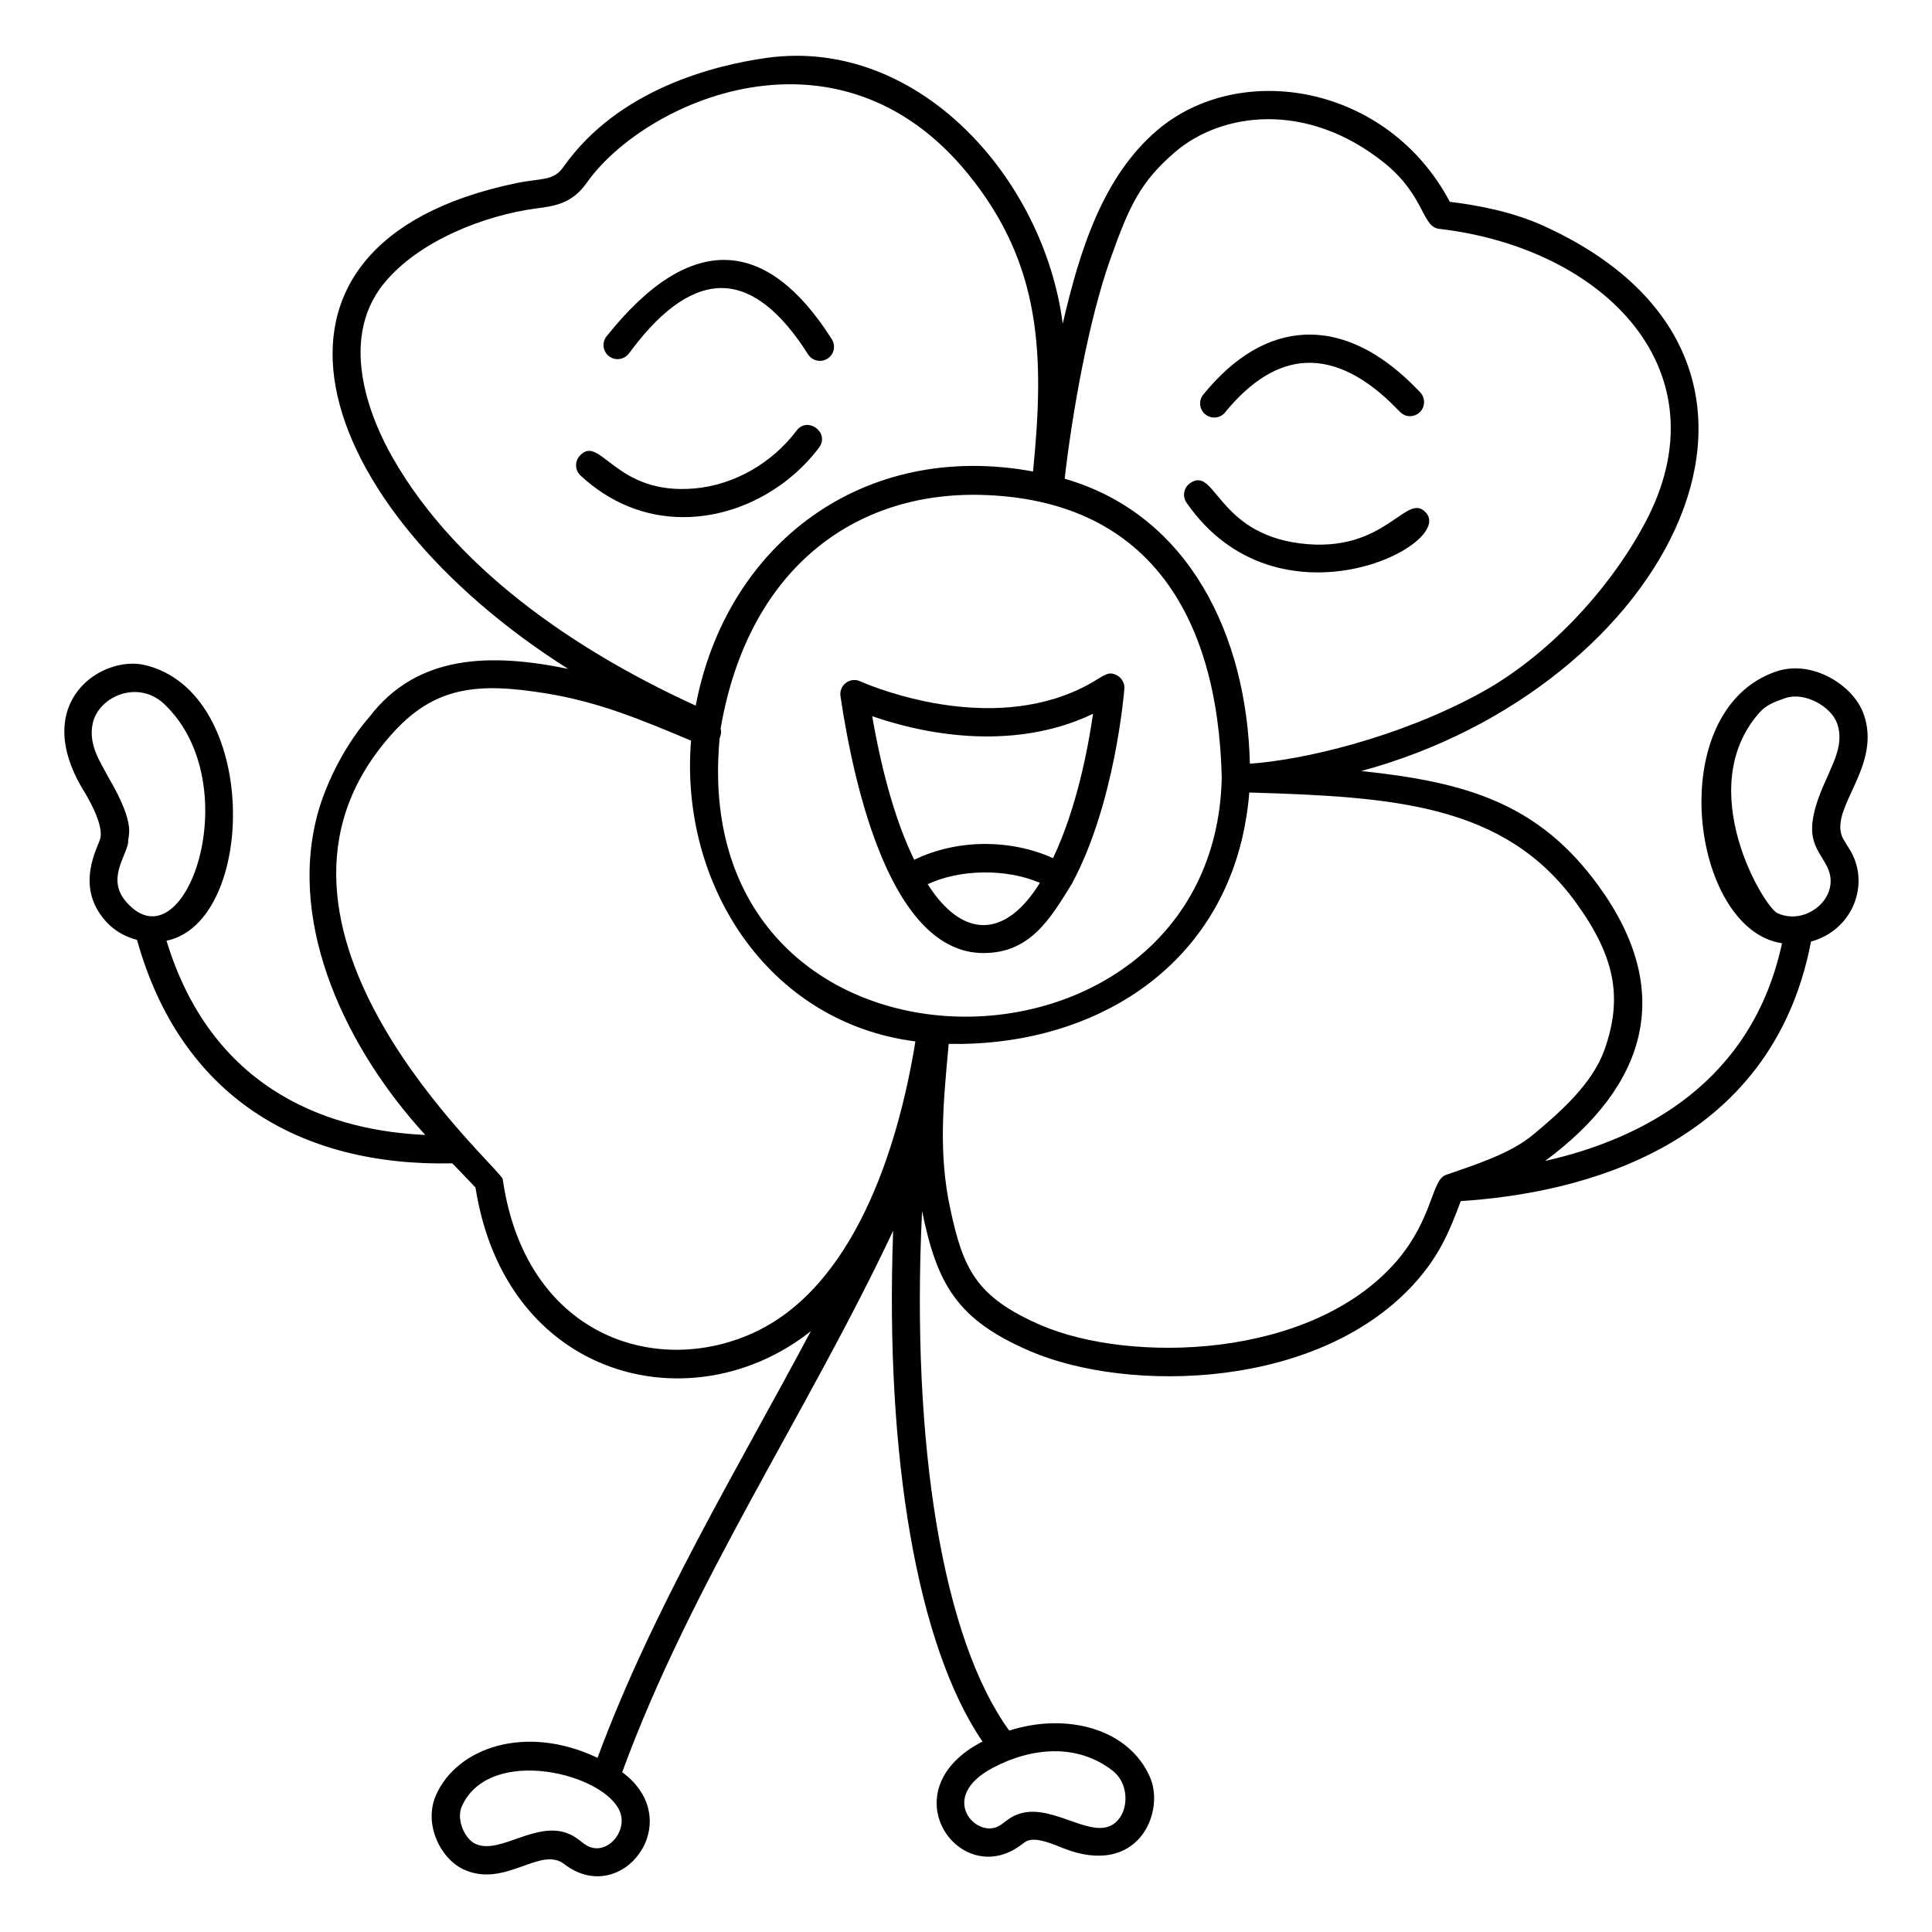 <?xml version="1.0" encoding="UTF-8"?>
<!-- Uploaded to: SVG Repo, www.svgrepo.com, Generator: SVG Repo Mixer Tools -->
<svg fill="#000000" width="800px" height="800px" version="1.1" viewBox="144 144 512 512" xmlns="http://www.w3.org/2000/svg">
 <g>
  <path d="m170.63 365.97c-0.422 2.293-7.07 12.656 1.359 22.121 2.359 2.652 5.293 4.211 8.324 4.984 11.453 41.137 42.727 60.125 83.555 59.219 0.691 0.719 3.621 3.719 6.141 6.414 8.012 51.004 57.559 62.934 88.883 38.051-19.484 36.59-41.887 73.512-56.539 113.08-18.898-9.004-37.172-2.824-42.801 9.859-3.398 7.676 1.172 16.918 7.375 19.75 10.934 4.992 20.281-6.348 26.613-1.445 15.246 11.758 32.883-11.434 15.352-24.355 18.246-49.891 49.223-95.488 71.801-143.49-2.211 60.039 6.469 110.18 23.68 135.37-25.133 12.867-6.027 39.59 10.211 27.41 0.645-0.484 1.199-0.902 1.691-1.105 2.519-1.027 6.887 0.926 9.535 1.973 19.867 7.828 26.918-9.531 23.004-18.703-5.59-13.09-22.27-17.328-37.355-12.48-17.512-24.008-26.094-75.531-23.105-137.7 3.996 19.469 9.234 28.82 28.691 37.172 25.93 11.109 77.113 10.418 102.63-18.91 6.117-7.106 8.59-13.281 11.445-20.883 31.203-2.012 82.277-13.895 92.82-68.777 10.77-2.961 15.312-14.426 10.949-23.137-0.949-1.895-2.41-3.699-2.863-5.086-2.551-7.84 10.66-18.605 5.863-32.066-2.758-7.75-13.715-14.516-23.191-11.285-30.258 10.328-22.668 68.449 1.555 72.02-7.949 36.891-36.875 51.852-62.785 57.691 27.121-20.059 34.383-44.969 14.289-72.727-16.074-22.297-35.559-27.691-63.004-30.609 81.234-21.941 127.44-108.1 48.734-144.28-8.586-3.949-17.48-5.586-25.273-6.57-16.461-31.109-55.57-37.66-77.574-18.934-14.281 12.246-20.414 31.387-25.004 51.23-5.07-38.828-38.496-75.918-78.32-70.453-13.906 1.93-39.406 8.242-53.969 28.875-2.738 3.906-5.711 2.918-12.594 4.348-77.402 16.137-54.586 85.43 13.805 128.72-20.426-4.219-40-3.941-52.715 12.797-5.496 6.242-11.215 16.281-13.836 26.211h0.008c-7.684 29.449 7.996 61.949 28.688 84.5-23.32-1.035-56.051-10.305-68.578-51.469 23.926-4.941 24.887-65.926-5.836-73.078-11.16-2.59-30.164 9.555-16.461 32.762 0-0.004 5.606 8.598 4.801 12.992zm128.7 267.01c-1.16-0.715-2.469-2.098-4.562-2.984-8.68-3.672-18.262 5.613-24.738 2.66-2.863-1.305-5.191-6.457-3.648-9.938 7.297-16.457 38.457-8.656 42.02 1.715 1.828 5.332-3.996 11.68-9.07 8.547zm139.45-19.789c5.172 3.977 4.273 12.57-0.617 14.719-6.219 2.738-16.297-6.418-24.695-3-2.273 0.926-3.246 2.109-4.602 2.922-6.117 3.664-16.609-7.527-1.719-15.363 10.445-5.5 22.398-6.402 31.633 0.723zm171.44-280.29c1.801-2.047 3.996-2.906 6.891-3.894 5.152-1.754 12.148 2.207 13.754 6.723 1.902 5.344-1.133 10.508-2.519 13.977-7.559 16.086-2.922 18.441-0.125 24.02 3.918 7.824-5.445 15.816-13.188 12.273-3.539-1.617-22.516-32.973-4.812-53.098zm-275.58 7.59c0.031-0.375 0.105-1.191 0.07-0.816 0.711-1.973 0.242-2.269 0.266-2.641 7.258-42.086 35.195-62.734 69.043-61.883 43.766 1.152 62.75 31.371 63.758 75.02v0.004 0.051c-2.051 85.438-141.34 86.234-133.14-9.734zm227.07 42.805c10.285 14.211 12.387 25.125 7.492 38.914-3.18 8.898-11.426 16.277-18.91 22.496-6.023 5.012-14.996 7.836-23.113 10.66-3.883 1.367-3.352 11.566-13.141 22.938-22.691 26.078-70.566 26.992-94.047 16.938-17.473-7.504-20.77-15.145-24.137-30.805-3.258-14.969-1.848-28.375-0.438-43.797 35.156 0.719 67.531-17 77.102-51.879 0.234-0.852 0.457-1.703 0.66-2.559 0.762-3.211 1.594-7.996 1.891-12.176 38.438 1.129 67.754 3.086 86.641 29.27zm-123.34-170.96c4.914-13.762 7.836-20.16 17.117-28.117 12.23-10.41 34.75-13.594 55.363 2.941 10.711 8.613 9.922 16.941 14.52 17.48 44.094 5.148 76.066 37.918 54.5 78.09-9.879 18.465-26.574 35.688-43.582 44.945-21.742 11.887-47.133 17.766-61.059 18.715-0.789-33.875-16.059-66.016-49.082-75.52 1.883-16.578 6.266-41.969 12.223-58.535zm-190.48 52.66c-4.879-8.609-14.848-30.32-2.109-45.922 9.148-11.215 26.609-18.047 40.453-19.852 4.598-0.598 9.352-1.223 13.219-6.738 15.305-21.68 66.594-44.918 101.16-2.301 19.457 23.957 20.227 47.961 17.148 78.762-44.82-8.266-81.199 19.008-89.391 62.055-27.512-12.574-62.227-33.805-80.48-66.004zm-0.375 73.914c11.598-13.34 23.5-13.996 41.09-11.176 14.168 2.297 25.281 6.992 38.527 12.539-3.078 38.004 20.309 74.707 59.457 79.711-4.676 28.902-16.543 65.406-43.234 77.367-25.961 11.68-60.203 0.426-66.129-40.863-0.426-2.941-74.594-66.836-29.711-117.58zm-78.965-3.109c1.531-7.281 12.047-11.812 19.004-5.191 22.426 21.332 5.519 69.949-9.992 52.527-5.348-6.004-0.324-11.809 0.406-15.809-0.32-1.734 2.582-4.121-5.34-17.508-1.98-3.84-5.262-8.398-4.078-14.02z"/>
  <path d="m521.98 279.96c-5.242-6.144-10.574 11.008-33.539 8.031-22.027-2.852-22.34-20.613-29.051-15.953-1.691 1.172-2.117 3.5-0.941 5.191 24.09 34.746 70.926 11.387 63.531 2.731z"/>
  <path d="m361.04 262.63c2.973-3.945-3-8.43-5.961-4.488-6.512 8.652-16.605 14.375-27 15.301-21.133 1.891-24.965-14.559-30.422-8.684-1.402 1.512-1.312 3.871 0.199 5.273 7.812 7.242 17.156 11.012 27.219 11.012 1.211 0 2.438-0.055 3.668-0.164 12.461-1.113 24.535-7.934 32.297-18.25z"/>
  <path d="m465.77 254.66c1.082 0 2.156-0.469 2.894-1.375 6.844-8.395 14.07-12.809 21.488-13.125 7.789-0.328 15.941 3.789 24.121 12.246 0.52 0.539 0.895 0.898 1.078 1.055 1.555 1.281 3.797 1.055 5.133-0.461 1.332-1.516 1.168-3.856-0.301-5.231-0.117-0.113-0.301-0.301-0.543-0.555-9.727-10.059-19.793-14.949-29.801-14.516-9.641 0.406-18.711 5.746-26.957 15.863-1.305 1.598-1.062 3.945 0.535 5.25 0.688 0.574 1.523 0.848 2.352 0.848z"/>
  <path d="m310.38 238c0.184-0.191 0.547-0.652 1.059-1.336 8.359-11.137 16.594-16.633 24.414-16.312 7.609 0.301 15.105 6.203 22.285 17.543 0.707 1.121 1.918 1.738 3.156 1.738 0.68 0 1.371-0.188 1.992-0.578 1.742-1.102 2.258-3.406 1.156-5.148-16.867-26.652-37.094-29.02-59.496-1.02-1.414 1.5-1.34 3.859 0.16 5.273 1.5 1.41 3.859 1.344 5.273-0.16z"/>
  <path d="m404.62 396.57c12.289 0 17.613-8.875 23.457-18.395v-0.004c11.355-21.082 13.789-50.375 13.891-51.609 0.113-1.426-0.598-2.789-1.828-3.512-3.379-1.984-3.918 1.484-14.109 5.25-25.32 9.293-53.754-3.609-54.039-3.742-2.703-1.25-5.699 1.02-5.258 3.938 3.625 24.254 13.449 68.074 37.887 68.074zm-14.766-18.246c8.527-4.004 20.82-4.191 29.73-0.359-9.148 14.801-20.484 14.934-29.73 0.359zm43.812-45.168c-1.297 9.086-4.348 25.098-10.602 38.266-11.504-5.168-25.613-5-36.789 0.434-4.656-9.551-8.391-22.297-11.133-38.059 18.801 6.504 40.582 8.012 58.523-0.641z"/>
 </g>
</svg>